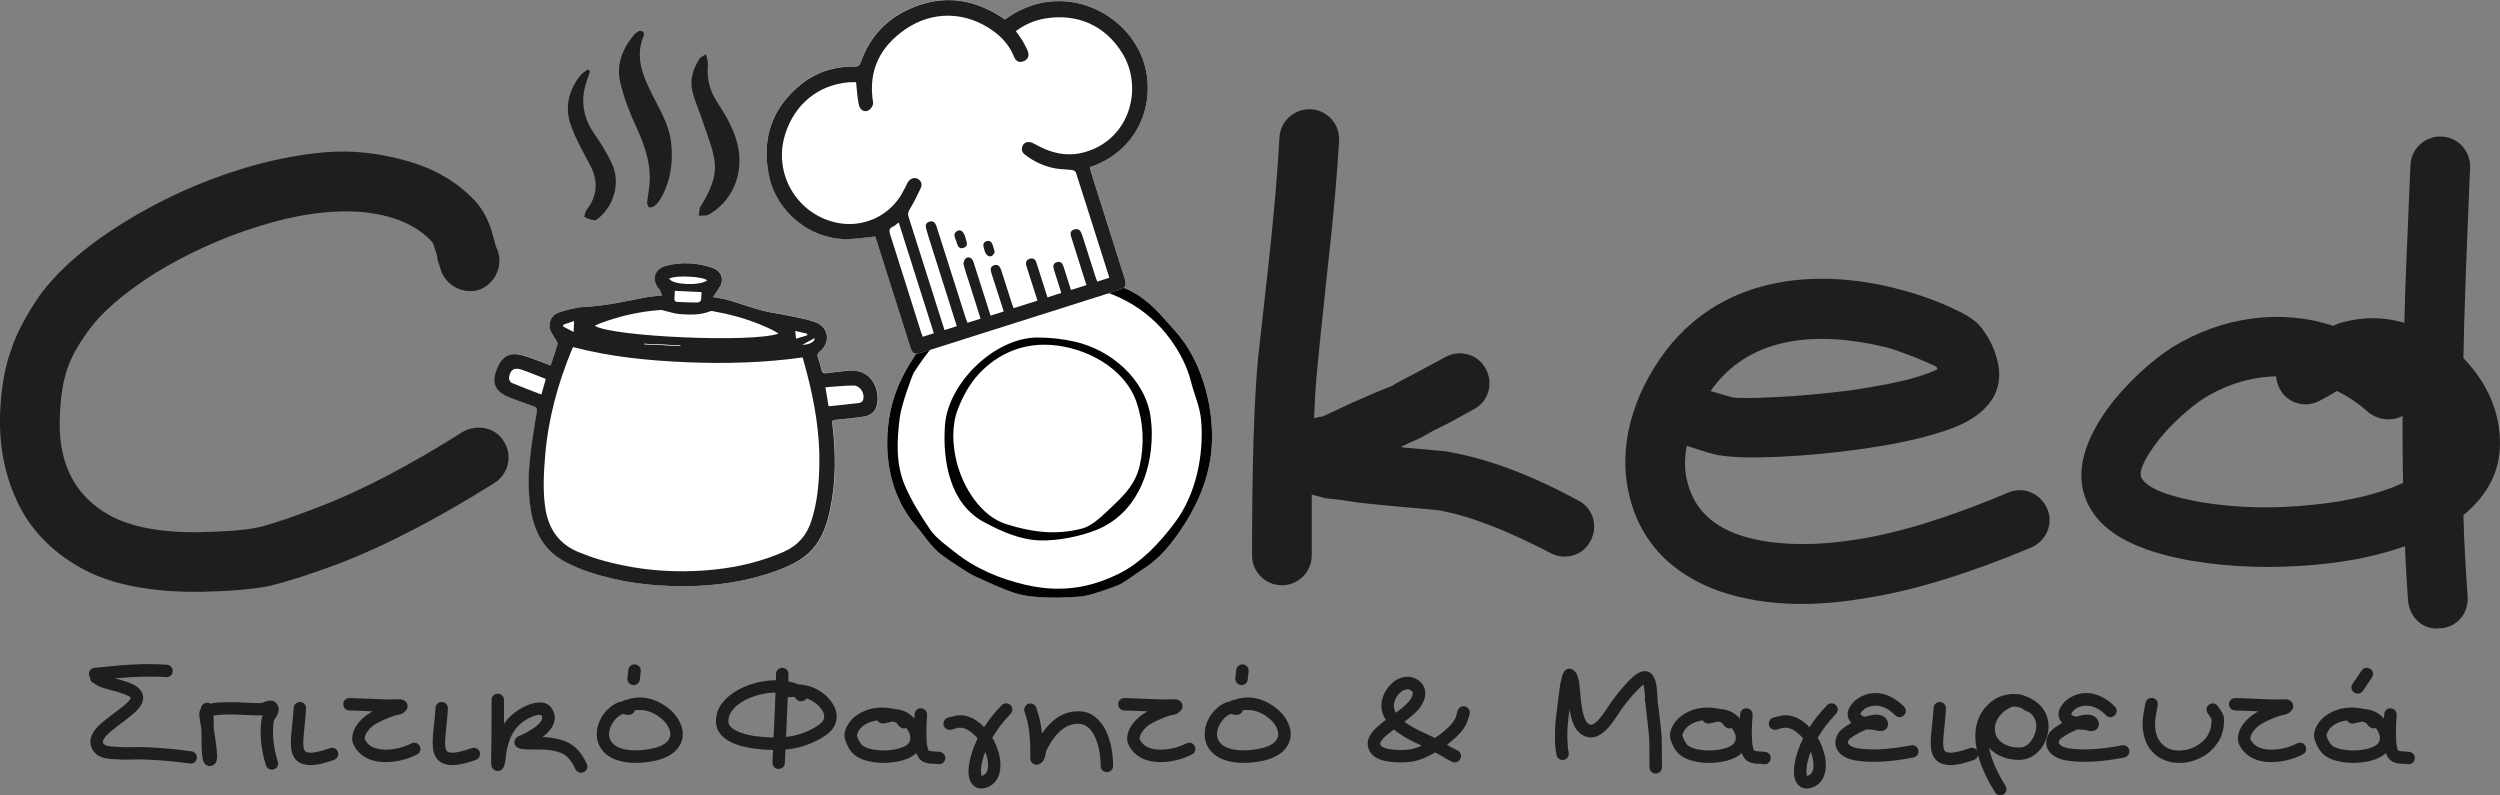 <svg xmlns="http://www.w3.org/2000/svg" id="Layer_2" viewBox="0 0 550.34 175.07"><rect x="0" y="0" width="550.34" height="175.07" fill="#808080" stroke="none"/><g id="Layer_1-2"><path d="m22.71,146.83l2.04-.2,1.92-.17c.92-.08,1.59-.11,2.07-.14l1.93-.09c.81-.03,1.51-.06,2.09-.03,1.14,0,2.71.03,4.02.14.75.09,1.31.73,1.23,1.48-.03.75-.7,1.28-1.45,1.26-2.87-.25-6.64-.17-11.25.25l1.51.42c.95.28,1.73.56,2.32.84.92.42,1.53.92,1.9,1.51.84,1.28.59,2.68-.78,4.16-.59.64-1.76,1.62-3.52,2.93-1.67,1.23-2.76,2.12-3.26,2.68-.64.7-.92,1.25-.81,1.62.11.34.42.56.95.7.45.11.89.17,1.56.17.36.03.64.03.84.06.64.06,1.51.08,2.62.06,1.65-.03,2.6-.03,2.85-.03,3.68.14,7.26.45,10.69.95.75.08,1.26.78,1.14,1.53-.08.75-.78,1.26-1.53,1.14-3.38-.47-6.84-.78-10.41-.89-.45-.03-1.34,0-2.68.03-1.2.03-2.18,0-2.9-.06-.05,0-.28,0-.7-.03-.78-.03-1.53-.14-2.12-.25-1.54-.39-2.51-1.25-2.93-2.6-.42-1.37.06-2.79,1.42-4.27.67-.7,1.9-1.7,3.66-3.01,1.62-1.2,2.65-2.04,3.13-2.57.81-.89.59-.92-.28-1.34-.47-.22-1.12-.45-1.93-.7-.31-.11-.78-.25-1.39-.39-1.23-.34-2.15-.59-2.68-.81l-.56-.28-.59-.39-.34-.19c-.45-.25-.67-.64-.67-1.17-.14-.2-.22-.42-.25-.67-.08-.75.48-1.39,1.26-1.48l1.9-.17Z" style="fill:#1e1e1c; stroke-width:0px;"></path><path d="m55.89,157.46c-.08,0-.78-.03-2.15-.08-1.37-.09-2.48-.11-3.38-.11-1.23.03-2.21.08-2.96.19l-.39.09.06,2.87.22,1.48c.25,1.65.39,2.82.45,3.55.06.59.06,1.03.03,1.39-.03.25-.06.5-.11.7-.17.5-.48.84-.95,1-.61.22-1.14.09-1.59-.39-.14-.17-.28-.36-.36-.61-.08-.22-.14-.53-.2-.89-.08-.59-.14-1.25-.17-2.04-.03-.75-.03-2.09-.05-3.96-.14-.81-.22-1.42-.28-1.81l-.17-1.28c-.03-.2-.03-.39,0-.53,0-.11,0-.22.03-.33.06-.25.14-.45.28-.64l.03-.03c0-.7.61-1.31,1.31-1.34.31-.03.56.06.81.22.2-.06.39-.11.61-.14.89-.14,2.01-.19,3.38-.19.92-.03,2.04,0,3.4.08,1.37.06,2.12.09,2.21.09.98.03,1.56.03,1.7,0,.08,0,.17-.09.84-.34.39-.14.75-.2,1.06-.2.7.03,1.2.34,1.53.92.42.76.36,1.62-.22,2.57-.36.61-.53.92-.56.92-.08.31-.14.81-.17,1.56-.14,2.35.22,4.86,1.03,7.51.11.36.08.7-.08,1.03-.59,1.06-2.18.92-2.54-.25-.92-2.99-1.28-5.81-1.14-8.46.06-.89.14-1.59.28-2.07.03-.14.08-.31.17-.47-.22.03-.87.03-1.95,0Z" style="fill:#1e1e1c; stroke-width:0px;"></path><path d="m66.93,161.03c-.19,1.82-.22,3.01-.08,3.63.14.64.36.87.89.98.98.19,2.62-.14,4.88-.95.7-.25,1.51.11,1.76.81.25.7-.11,1.51-.81,1.76-2.76,1.01-4.88,1.37-6.36,1.06-1.65-.31-2.68-1.34-3.04-3.1-.19-.95-.19-2.43.03-4.47.28-2.54.42-4.18.45-4.88,0-.76.64-1.34,1.39-1.34s1.34.64,1.34,1.39c-.03.81-.17,2.51-.45,5.11Z" style="fill:#1e1e1c; stroke-width:0px;"></path><path d="m81.5,153.83c1.98.09,3.13.11,3.46.14.45.03,1.28,0,2.51-.03.42,0,.73,0,.92.03.34.06.61.19.84.39.28.25.45.56.48.92.03.28,0,.56-.14.81-.34.64-.95,1.06-1.81,1.26l-.48.09c-.31.08-.36.08-.5.11-.87.31-1.51.56-1.93.75-.42.17-.92.42-1.53.72-1.2.59-1.95,1.29-2.54,2.18-.2.31-.36.61-.45.95l-.06.53c.67,1.48,2.12,2.26,4.33,2.34,1,.03,2.04-.08,3.13-.33,1.06-.25,2.01-.61,2.82-1.03.67-.36,1.51-.11,1.84.56.36.67.11,1.51-.56,1.84-2.04,1.09-4.8,1.79-7.34,1.7-.92-.03-1.81-.17-2.62-.42-1.65-.48-3.29-1.73-4.1-3.55-.31-.67-.31-1.48-.06-2.4.17-.61.42-1.17.78-1.7.84-1.23,2.01-2.26,3.54-3.1-2.29-.11-3.99-.17-5.13-.19-.75,0-1.34-.64-1.34-1.4s.64-1.34,1.4-1.34l4.55.17Z" style="fill:#1e1e1c; stroke-width:0px;"></path><path d="m98.15,161.03c-.19,1.82-.22,3.01-.08,3.63.14.64.36.87.89.98.98.19,2.62-.14,4.88-.95.7-.25,1.51.11,1.76.81.25.7-.11,1.51-.81,1.76-2.76,1.01-4.88,1.37-6.36,1.06-1.65-.31-2.68-1.34-3.04-3.1-.19-.95-.19-2.43.03-4.47.28-2.54.42-4.18.45-4.88,0-.76.64-1.34,1.39-1.34s1.34.64,1.34,1.39c-.03.81-.17,2.51-.45,5.11Z" style="fill:#1e1e1c; stroke-width:0px;"></path><path d="m110.94,156.65v2.68c.89-1.29,2.06-2.37,3.49-3.24,1-.61,2.01-1.03,3.01-1.28,1.98-.47,3.35-.03,4.13,1.31.84,1.42.73,2.87-.31,4.33-.45.61-1.06,1.23-1.84,1.81h.61c2.34.2,4.19.67,5.52,1.48,1.48.89,2.71,2.37,3.63,4.44.31.67,0,1.48-.7,1.79-.67.34-1.48.03-1.81-.67-.7-1.53-1.53-2.62-2.54-3.24-.95-.56-2.4-.92-4.33-1.06h-2.6c-.73,0-1.31-.03-1.73-.06l-.75-.09c-.36-.08-.67-.19-.89-.36-.48-.34-.64-.78-.56-1.34.08-.36.25-.64.53-.87.11-.09.25-.17.45-.25l.59-.25c.75-.34,1.54-.78,2.35-1.31,1.76-1.14,2.48-2.17,2.04-2.96-.11-.19-.5-.19-1.14-.06-.73.19-1.48.5-2.26.98-2.57,1.56-3.71,3.74-4.38,7.23-.03.08-.06.53-.14,1.34-.08.72-.22,1.34-.42,1.81l-.17.31c-.22.31-.5.5-.87.59-.61.11-1.09-.09-1.42-.59-.2-.25-.28-.59-.31-1.17v-1.03c0-.19.03-1.34.06-3.49.03-1.09.03-4.19.03-9.35,0-.75.61-1.37,1.37-1.37s1.37.61,1.37,1.37v2.57Z" style="fill:#1e1e1c; stroke-width:0px;"></path><path d="m137.42,154.17c.25,0,1.76-.53,2.48-.59,2.12-.2,4.13.31,6,1.48,1.9,1.14,3.21,2.6,3.91,4.3.39.84.56,1.76.47,2.74-.08.97-.47,1.87-1.12,2.68-1.31,1.62-3.57,2.62-6.84,3.01-1.93.22-3.63.2-5.13-.11-2.21-.42-3.8-1.34-4.83-2.82-1.34-1.92-1.17-4.24-.39-6.08.81-1.87,2.4-3.49,4.19-4.19.25-.08.5-.11.75-.14.14-.14.31-.22.5-.28Zm-.17,3.01c-.06,0-.11,0-.14-.03-1.09.45-2.09,1.48-2.62,2.71-.59,1.34-.56,2.48.11,3.43.61.87,1.65,1.42,3.13,1.7,1.23.25,2.65.25,4.27.06,2.54-.31,4.24-.98,5.05-2.01.59-.73.67-1.59.25-2.62-.48-1.17-1.42-2.17-2.82-3.04-1.37-.84-2.82-1.2-4.35-1.06-.14,0-.28.03-.42.06-.14.64-.75,1.03-1.42,1.01-.06,0-.39-.06-1.03-.2Zm3.6-7.59c-.08.75-.75,1.31-1.51,1.23-.75-.09-1.31-.75-1.23-1.51l.2-1.82c.08-.75.75-1.31,1.51-1.23.75.08,1.31.75,1.23,1.51l-.2,1.82Z" style="fill:#1e1e1c; stroke-width:0px;"></path><path d="m175.7,150.65c.92.03,1.84.22,2.82.53,1.93.64,3.94,2.18,4.94,3.99.61,1.09.84,2.18.67,3.27-.2,1.23-.87,2.29-2.04,3.18-1.12.87-2.43,1.56-3.93,2.15-1.48.59-2.96.95-4.41,1.14l-.84.09-.14,2.96c-.03.78-.67,1.34-1.45,1.31-.75-.03-1.31-.67-1.28-1.42l.14-2.76c-1.65-.03-3.21-.14-4.74-.39-1.81-.28-3.29-.73-4.49-1.31-1.59-.78-2.62-1.82-3.1-3.1-.25-.78-.31-1.59-.17-2.4.11-.84.33-1.56.67-2.15,1.45-2.6,4.47-4.46,7.93-5.39,1.51-.39,3.01-.59,4.52-.61,0-.47,0-.92.03-1.39,0-.75.64-1.34,1.4-1.34s1.34.64,1.34,1.4c-.03.53-.03,1.06-.03,1.59.78.14,1.51.36,2.18.67Zm-5,1.81c-1.26.03-2.48.2-3.74.53-2.9.78-5.22,2.26-6.22,4.07-.17.31-.28.7-.36,1.2-.08.47-.06.84.03,1.06.45,1.2,2.43,2.15,5.47,2.68,1.37.19,2.85.31,4.41.34.19-3.88.33-7.17.42-9.88Zm4.35,1.14l-.19-.19c-.31,0-1.14.06-1.45.08-.08,2.43-.22,5.33-.36,8.74l.36-.06c1.23-.14,2.48-.47,3.74-.95,1.26-.5,2.34-1.09,3.26-1.78.59-.45.92-.92,1-1.42.08-.47-.03-.98-.33-1.51-.67-1.2-2.09-2.29-3.46-2.76l-.08-.03-.17.25c-.53.53-1.4.53-1.95.06l-.36-.42Z" style="fill:#1e1e1c; stroke-width:0px;"></path><path d="m204.02,158.41c-.08,1.14-.11,2.48-.08,3.6.03,1.01.08,1.82.22,2.43.11.47.2.73.28.78.14.08.42.14.81.17.08.03.14.03.22.03h.28c.11,0,.2,0,.25.03.36,0,.7.03.95.08.75.11,1.26.81,1.12,1.56-.11.75-.81,1.26-1.56,1.12-.14-.03-.36-.03-.61-.06-.53-.03-.81-.03-.84-.03-1.76-.11-2.79-.75-3.35-2.35-.56.53-1.28.98-2.2,1.34-1.23.47-2.62.72-4.22.81-1.53.08-2.96-.06-4.27-.39-3.1-.75-4.24-2.43-5-4.74-.22-.7-.17-1.51.17-2.37.25-.59.56-1.12.95-1.62.7-.89,1.65-1.59,2.79-2.12,2.32-1.09,4.69-1.12,7.06-.59.34.03.67.06,1.03.14,1.23.25,2.32.92,3.27,1.95.03-.48.05-.81.05-.95.03-.75.64-1.34,1.4-1.31.78.03,1.37.64,1.34,1.42,0,.11-.03.47-.06,1.06Zm-6.36,1.12l-.22-.28-.11-.14c-.25-.11-.5-.2-.75-.28-.08,0-.73.14-1.93.42-.59.14-1.2-.14-1.51-.67-1.76.25-3.04.89-3.88,1.95-.2.25-.36.56-.5.89-.11.22-.14.39-.11.47v.06c.25.81.59,1.48,1.06,2.01.34.36.98.67,1.95.92,1.06.25,2.23.36,3.49.31,1.31-.06,2.43-.28,3.38-.64.87-.31,1.39-.7,1.62-1.14.42-.78.31-1.67-.31-2.65-.11-.19-.22-.36-.36-.5-.59.19-1.06.08-1.48-.34l-.33-.39Z" style="fill:#1e1e1c; stroke-width:0px;"></path><path d="m216.65,160.05c1.09-1.7,2.37-3.29,3.85-4.8.53-.56,1.39-.56,1.93-.03.56.53.56,1.4.03,1.93-1.59,1.65-2.93,3.4-4.02,5.25.36.59.64,1.17.89,1.79.67,1.65.98,3.21.89,4.72-.11,2.04-1.03,3.82-3.13,4.49-1,.31-1.87.22-2.6-.31-.56-.42-.95-1.03-1.14-1.87-.2-.92-.2-1.98.03-3.24.31-1.76.92-3.57,1.84-5.41-.25-.34-.53-.64-.84-.89-1.12-1.06-2.23-1.56-3.32-1.48-.31,0-.5.08-.95.22l-.73.22c-.75.14-1.51-.31-1.65-1-.2-.75.28-1.48.98-1.67.14,0,1.56-.45,2.18-.5,1.9-.14,3.68.61,5.39,2.23l.36.36Zm-.56,10.77l.17-.06c.75-.25,1.17-.92,1.23-2.01.06-1-.14-2.09-.59-3.26-.39,1-.67,1.98-.84,2.93-.14.89-.17,1.62-.03,2.18l.06.22Z" style="fill:#1e1e1c; stroke-width:0px;"></path><path d="m232.85,157.91c1.2-.78,2.54-1.23,4.02-1.31,1.59-.11,2.96.25,4.07,1.12,1.09.84,1.98,1.95,2.62,3.38.95,2.09,1.45,4.61,1.48,7.48,0,.78-.59,1.39-1.37,1.39s-1.37-.59-1.37-1.34c-.03-2.51-.45-4.66-1.26-6.42-.92-2.04-2.26-2.98-4.02-2.87-1,.06-1.9.33-2.68.87-1.56,1-2.9,2.73-4.05,5.16-.03.09-.06.14-.08.45l-.11.5c-.19,1-.7,1.65-1.45,1.92-.59.22-1.09.09-1.51-.39-.11-.14-.2-.28-.25-.44-.03-.09-.06-.17-.06-.25-.03-.06-.03-.08-.03-.11v-1.14c0-.89,0-1.62-.03-2.15-.06-1.42-.17-2.65-.36-3.71-.17-1.06-.45-2.18-.87-3.38-.25-.7.14-1.48.84-1.73.7-.25,1.48.14,1.73.84.67,1.87,1.09,3.77,1.26,5.69,1.06-1.53,2.21-2.73,3.46-3.54Z" style="fill:#1e1e1c; stroke-width:0px;"></path><path d="m252.09,153.83c1.98.09,3.13.11,3.46.14.45.03,1.28,0,2.51-.03.42,0,.73,0,.92.03.34.06.61.19.84.39.28.25.45.56.48.92.03.28,0,.56-.14.81-.34.64-.95,1.06-1.81,1.26l-.48.09c-.31.08-.36.08-.5.11-.87.31-1.51.56-1.93.75-.42.17-.92.42-1.53.72-1.2.59-1.95,1.29-2.54,2.18-.2.31-.36.61-.45.95l-.06.53c.67,1.48,2.12,2.26,4.33,2.34,1,.03,2.04-.08,3.13-.33,1.06-.25,2.01-.61,2.82-1.03.67-.36,1.51-.11,1.84.56.36.67.11,1.51-.56,1.84-2.04,1.09-4.8,1.79-7.34,1.7-.92-.03-1.81-.17-2.62-.42-1.65-.48-3.29-1.73-4.1-3.55-.31-.67-.31-1.48-.06-2.4.17-.61.42-1.17.78-1.7.84-1.23,2.01-2.26,3.54-3.1-2.29-.11-3.99-.17-5.13-.19-.75,0-1.34-.64-1.34-1.4s.64-1.34,1.4-1.34l4.55.17Z" style="fill:#1e1e1c; stroke-width:0px;"></path><path d="m271.25,154.17c.25,0,1.76-.53,2.48-.59,2.12-.2,4.13.31,6,1.48,1.9,1.14,3.21,2.6,3.91,4.3.39.84.56,1.76.47,2.74-.08.97-.47,1.87-1.12,2.68-1.31,1.62-3.57,2.62-6.84,3.01-1.93.22-3.63.2-5.14-.11-2.21-.42-3.8-1.34-4.83-2.82-1.34-1.92-1.17-4.24-.39-6.08.81-1.87,2.4-3.49,4.19-4.19.25-.08.5-.11.75-.14.14-.14.31-.22.5-.28Zm-.17,3.01c-.06,0-.11,0-.14-.03-1.09.45-2.09,1.48-2.62,2.71-.59,1.34-.56,2.48.11,3.43.61.87,1.65,1.42,3.13,1.7,1.23.25,2.65.25,4.27.06,2.54-.31,4.24-.98,5.05-2.01.59-.73.67-1.59.25-2.62-.47-1.17-1.42-2.17-2.82-3.04-1.37-.84-2.82-1.2-4.35-1.06-.14,0-.28.03-.42.06-.14.64-.76,1.03-1.42,1.01-.06,0-.39-.06-1.03-.2Zm3.6-7.59c-.08.75-.75,1.31-1.51,1.23-.75-.09-1.31-.75-1.23-1.51l.19-1.82c.09-.75.75-1.31,1.51-1.23.76.08,1.31.75,1.23,1.51l-.2,1.82Z" style="fill:#1e1e1c; stroke-width:0px;"></path><path d="m318.14,166.92l-.11-.06-.06-.03c-.08-.03-.17-.11-.25-.2l-1.76-1c-1.06.61-2.04,1.09-2.9,1.42-1.67.64-2.9.78-4.83.78-1.34,0-2.48-.11-3.43-.34-1.82-.42-2.96-1.25-3.46-2.51-.59-1.37-.22-2.76,1.06-4.19.59-.64,1.48-1.42,2.68-2.32-.17-.25-.31-.5-.44-.78-1.26-2.54-.14-5.39,1.48-6.98,1.57-1.73,4.47-2.6,6.67-.5.7.72,1.03,1.65.95,2.73-.11,1.37-.89,2.74-2.32,4.1-.59.53-1.34,1.14-2.26,1.84.56.45,1.23.89,2.04,1.31.64.36,1.62.84,2.96,1.45l1.7.81.95-.64c1.84-1.37,3.01-2.6,3.54-3.63.2-.39.28-1,.53-1.76.22-.7,1.03-1.12,1.73-.89s1.12,1.03.89,1.73l-.14.53-.28.84c-.09.28-.17.53-.28.73-.7,1.45-2.12,2.98-4.27,4.58l.59.34.36.25h.03l1.39.7c.67.36.92,1.17.56,1.87-.34.67-1.14.92-1.84.59l-1.48-.78Zm-13.7-4.3c-.53.59-.72,1-.59,1.31.17.39.7.7,1.59.89.72.19,1.65.28,2.79.28,1.67,0,2.54-.09,3.88-.61.25-.08.53-.22.84-.36-1.37-.61-2.37-1.12-3.07-1.51-1.2-.64-2.2-1.34-3.02-2.04-1.14.84-1.95,1.51-2.43,2.04Zm2.85-5.72c.98-.7,1.7-1.31,2.23-1.81.92-.89,1.42-1.67,1.48-2.35.03-.25-.03-.42-.17-.56-.59-.7-1.7-.61-2.79.47-1.09,1.12-1.51,2.68-.95,3.88l.2.36Z" style="fill:#1e1e1c; stroke-width:0px;"></path><path d="m342.31,162.31c0-1.42.03-2.54.11-3.4.09-.87.25-2.17.47-3.91l.42-3.32c.08-.81.25-1.62.47-2.43.08-.36.19-.64.28-.89.06-.14.11-.28.17-.36l.25-.36.06-.09c.28-.14.75-.56,1.56-.19.53.28.95.78,1.2,1.51.14.42.25.95.36,1.65.06.42.11,1.09.2,2.01l.19,1.93c.19,1.59.45,2.79.75,3.6.34.84.75,1.34,1.23,1.48.53.14,1.29-.36,2.26-1.56.42-.47.89-1.14,1.42-1.95.7-1.03,1.06-1.62,1.14-1.7,1.17-1.59,2.32-2.98,3.43-4.18.7-.73,1.31-1.29,1.79-1.65.75-.53,1.48-.78,2.12-.75.89.06,1.56.56,1.98,1.54.31.61.5,1.51.59,2.65.11,1.42.17,2.29.17,2.6v.03l.25,1.82c.31,2.62.5,4.49.59,5.58.06.89.08,3.21.08,6.95,0,.75-.61,1.37-1.37,1.37s-1.37-.61-1.37-1.37c0-3.68-.03-5.94-.09-6.78-.08-.95-.28-2.76-.59-5.41l-.22-1.84v-.06l-.08-.42c-.03-.14-.03-.28-.03-.36,0-.03,0-.08-.03-.11,0-.06,0-.14.03-.22,0-.08,0-.14.03-.19l-.11-1.34c-.06-.64-.14-1.14-.25-1.51l-.08.06c-.36.28-.81.73-1.39,1.34-1.06,1.09-2.15,2.4-3.27,3.91-.03.09-.39.61-1.03,1.59-.59.87-1.12,1.59-1.59,2.18-1.76,2.12-3.46,2.93-5.11,2.45-1.37-.39-2.4-1.42-3.04-3.1-.31-.81-.56-1.82-.75-2.99-.17,1.31-.31,2.43-.39,3.35-.14,1.79-.17,4.3.2,6.22.14.75-.34,1.45-1.09,1.59-.75.14-1.45-.34-1.59-1.09-.22-1.14-.34-2.4-.34-3.83Z" style="fill:#1e1e1c; stroke-width:0px;"></path><path d="m385.73,158.41c-.08,1.14-.11,2.48-.08,3.6.03,1.01.08,1.82.22,2.43.11.47.19.73.28.78.14.08.42.14.81.17.08.03.14.03.22.03h.28c.11,0,.2,0,.25.03.36,0,.7.03.95.08.75.11,1.26.81,1.12,1.56-.11.75-.81,1.26-1.56,1.12-.14-.03-.36-.03-.61-.06-.53-.03-.81-.03-.84-.03-1.76-.11-2.79-.75-3.35-2.35-.56.53-1.28.98-2.2,1.34-1.23.47-2.62.72-4.21.81-1.54.08-2.96-.06-4.27-.39-3.1-.75-4.24-2.43-4.99-4.74-.22-.7-.17-1.51.17-2.37.25-.59.56-1.12.95-1.62.7-.89,1.65-1.59,2.79-2.12,2.32-1.09,4.69-1.12,7.06-.59.34.03.67.06,1.03.14,1.23.25,2.32.92,3.27,1.95.03-.48.06-.81.06-.95.03-.75.64-1.34,1.39-1.31.78.03,1.37.64,1.34,1.42,0,.11-.03.47-.06,1.06Zm-6.36,1.12l-.22-.28-.11-.14c-.25-.11-.5-.2-.75-.28-.09,0-.73.14-1.93.42-.59.14-1.2-.14-1.51-.67-1.76.25-3.04.89-3.88,1.95-.19.25-.36.56-.5.89-.11.22-.14.39-.11.47v.06c.25.81.59,1.48,1.06,2.01.34.36.98.67,1.95.92,1.06.25,2.23.36,3.49.31,1.31-.06,2.43-.28,3.38-.64.87-.31,1.39-.7,1.62-1.14.42-.78.31-1.67-.31-2.65-.11-.19-.22-.36-.36-.5-.59.19-1.06.08-1.48-.34l-.34-.39Z" style="fill:#1e1e1c; stroke-width:0px;"></path><path d="m398.36,160.05c1.09-1.7,2.37-3.29,3.85-4.8.53-.56,1.39-.56,1.92-.03.56.53.56,1.4.03,1.93-1.59,1.65-2.93,3.4-4.02,5.25.36.59.64,1.17.89,1.79.67,1.65.97,3.21.89,4.72-.11,2.04-1.03,3.82-3.13,4.49-1.01.31-1.87.22-2.6-.31-.56-.42-.95-1.03-1.14-1.87-.2-.92-.2-1.98.03-3.24.31-1.76.92-3.57,1.84-5.41-.25-.34-.53-.64-.84-.89-1.12-1.06-2.23-1.56-3.32-1.48-.31,0-.5.08-.95.22l-.73.22c-.75.14-1.51-.31-1.65-1-.2-.75.28-1.48.97-1.67.14,0,1.57-.45,2.18-.5,1.9-.14,3.68.61,5.39,2.23l.36.36Zm-.56,10.77l.17-.06c.75-.25,1.17-.92,1.23-2.01.06-1-.14-2.09-.59-3.26-.39,1-.67,1.98-.84,2.93-.14.89-.17,1.62-.03,2.18l.06.22Z" style="fill:#1e1e1c; stroke-width:0px;"></path><path d="m410.84,155.81c-.36.19-.72.5-1.03.87-.17.22-.25.39-.28.5.14.25.42.45.89.56.06.03.11.03.19.03.76-.25,1.45-.39,2.04-.44.78-.06,2.4.03,2.87,1.53.17.45.14.87-.06,1.26-.22.39-.56.64-1.03.75-.28.09-.64.09-1.06,0-.47-.08-.89-.22-1.09-.22-.11,0-.92-.06-1.34-.08l-.31.11c-.87.36-1.67.78-2.46,1.26-.64.42-1.03.7-1.12.84-.31.45-.34.81-.09,1.06.36.42,1.01.72,1.87.87,3.15.5,7.12.28,11.89-.64.7-.14,1.45.34,1.59,1.09.14.7-.34,1.45-1.09,1.59-5.05,1-9.35,1.23-12.84.64-1.48-.25-2.65-.81-3.46-1.67-1.09-1.23-1.2-2.76-.17-4.44.34-.47,1.01-1.03,1.98-1.65.25-.17.53-.33.81-.47-.22-.25-.42-.56-.56-.87-.47-1.06-.25-2.15.67-3.29.53-.7,1.17-1.2,1.87-1.56,3.68-2.01,7.34-.25,9.63,2.12.53.53.53,1.39-.03,1.92-.53.53-1.4.53-1.93-.03-1.98-2.01-4.13-2.65-6.39-1.62Z" style="fill:#1e1e1c; stroke-width:0px;"></path><path d="m427.94,161.03c-.2,1.82-.22,3.01-.09,3.63.14.64.36.87.89.98.98.19,2.62-.14,4.88-.95.7-.25,1.51.11,1.76.81.25.7-.11,1.51-.81,1.76-2.76,1.01-4.88,1.37-6.36,1.06-1.65-.31-2.68-1.34-3.04-3.1-.2-.95-.2-2.43.03-4.47.28-2.54.42-4.18.45-4.88,0-.76.64-1.34,1.39-1.34s1.34.64,1.34,1.39c-.03.81-.17,2.51-.44,5.11Z" style="fill:#1e1e1c; stroke-width:0px;"></path><path d="m446.06,153.33c1.9.7,3.52,2.04,4.3,3.74.89,2.04.75,4.19-.14,6.17-.92,2.01-2.62,3.6-4.75,3.96-1.37.2-3.1,0-4.24-.42-1.4-.47-2.51-1.2-3.38-2.2.53,2.57,1.73,5.36,3.63,8.4.42.64.22,1.51-.42,1.87-.64.42-1.51.22-1.87-.42-2.12-3.38-3.46-6.53-4.05-9.49-.84-4.33.11-7.73,2.87-10.19,1.17-1.03,2.51-1.65,4.02-1.87.39-.09.78-.11,1.2-.09.98-.03,1.79.09,2.37.34l.44.19Zm-.14,3.15l-1-.64c-.53-.19-1.09-.28-1.62-.31h-.11c-.17,0-.5.14-.98.39-.45.25-.81.5-1.12.76-1.45,1.23-2.12,2.85-1.92,4.27.14,1.42,1.14,2.62,2.96,3.26.39.14.89.22,1.48.31.59.06,1.06.06,1.37,0,2.34-.28,4.02-4.16,2.93-6.28-.28-.59-.72-1.09-1.31-1.54-.25-.03-.48-.08-.67-.22Z" style="fill:#1e1e1c; stroke-width:0px;"></path><path d="m457.26,155.81c-.36.19-.72.5-1.03.87-.17.22-.25.39-.28.5.14.25.42.45.89.56.06.03.11.03.19.03.75-.25,1.45-.39,2.04-.44.78-.06,2.4.03,2.87,1.53.17.45.14.87-.06,1.26-.22.39-.56.64-1.03.75-.28.09-.64.09-1.06,0-.47-.08-.89-.22-1.09-.22-.11,0-.92-.06-1.34-.08l-.31.11c-.87.36-1.67.78-2.46,1.26-.64.42-1.03.7-1.12.84-.31.45-.34.81-.09,1.06.36.42,1.01.72,1.87.87,3.15.5,7.12.28,11.89-.64.7-.14,1.45.34,1.59,1.09.14.7-.34,1.45-1.09,1.59-5.05,1-9.35,1.23-12.84.64-1.48-.25-2.65-.81-3.46-1.67-1.09-1.23-1.2-2.76-.17-4.44.34-.47,1.01-1.03,1.98-1.65.25-.17.53-.33.81-.47-.22-.25-.42-.56-.56-.87-.47-1.06-.25-2.15.67-3.29.53-.7,1.17-1.2,1.87-1.56,3.68-2.01,7.34-.25,9.63,2.12.53.53.53,1.39-.03,1.92-.53.53-1.4.53-1.93-.03-1.98-2.01-4.13-2.65-6.39-1.62Z" style="fill:#1e1e1c; stroke-width:0px;"></path><path d="m474.47,158.19c-.11,1-.09,1.9.06,2.76.64,3.24,3.18,4.66,6.28,4.18,1.56-.22,2.9-.87,4.05-1.9s1.79-2.32,1.92-3.79c.06-.64.09-1.01.06-1.06-.03-.14-.14-.31-.28-.56l-.64-.92c-.36-.64-.19-1.48.45-1.84.67-.42,1.48-.22,1.9.45l.17.25.19.28c.09.09.14.17.17.25.31.45.53.87.67,1.26.25.87.08,1.84.06,2.17-.14,1.48-.64,2.82-1.51,4.02-1.68,2.37-4.13,3.68-6.78,4.1-3.99.59-8.4-1.2-9.38-6.39-.11-.59-.17-1.14-.19-1.73-.03-.59,0-1.2.08-1.81.09-.64.17-1.14.25-1.56.08-.42.17-.98.31-1.62.14-.75.87-1.2,1.62-1.06.75.14,1.2.87,1.06,1.62-.25,1.23-.39,1.9-.5,2.9Z" style="fill:#1e1e1c; stroke-width:0px;"></path><path d="m496.61,153.83c1.98.09,3.13.11,3.46.14.45.03,1.28,0,2.51-.03.42,0,.72,0,.92.03.33.06.61.19.84.39.28.25.45.56.47.92.03.28,0,.56-.14.81-.34.64-.95,1.06-1.82,1.26l-.47.09c-.31.08-.36.08-.5.11-.87.31-1.51.56-1.92.75-.42.17-.92.42-1.54.72-1.2.59-1.95,1.29-2.54,2.18-.19.31-.36.61-.44.95l-.06.53c.67,1.48,2.12,2.26,4.33,2.34,1,.03,2.04-.08,3.13-.33,1.06-.25,2.01-.61,2.82-1.03.67-.36,1.51-.11,1.84.56.36.67.11,1.51-.56,1.84-2.04,1.09-4.8,1.79-7.34,1.7-.92-.03-1.82-.17-2.62-.42-1.65-.48-3.29-1.73-4.1-3.55-.31-.67-.31-1.48-.06-2.4.17-.61.42-1.17.78-1.7.84-1.23,2.01-2.26,3.54-3.1-2.29-.11-3.99-.17-5.13-.19-.75,0-1.34-.64-1.34-1.4s.64-1.34,1.39-1.34l4.55.17Z" style="fill:#1e1e1c; stroke-width:0px;"></path><path d="m527.52,158.41c-.08,1.14-.11,2.48-.08,3.6.03,1.01.08,1.82.22,2.43.11.47.19.73.28.78.14.08.42.14.81.17.08.03.14.03.22.03h.28c.11,0,.2,0,.25.03.36,0,.7.03.95.08.75.11,1.26.81,1.12,1.56-.11.75-.81,1.26-1.56,1.12-.14-.03-.36-.03-.61-.06-.53-.03-.81-.03-.84-.03-1.76-.11-2.79-.75-3.35-2.35-.56.53-1.28.98-2.2,1.34-1.23.47-2.62.72-4.21.81-1.54.08-2.96-.06-4.27-.39-3.1-.75-4.24-2.43-5-4.74-.22-.7-.17-1.51.17-2.37.25-.59.56-1.12.95-1.62.7-.89,1.65-1.59,2.79-2.12,2.32-1.09,4.69-1.12,7.06-.59.34.03.67.06,1.03.14,1.23.25,2.32.92,3.27,1.95.03-.48.06-.81.06-.95.03-.75.64-1.34,1.39-1.31.78.03,1.37.64,1.34,1.42,0,.11-.03.47-.06,1.06Zm-6.36,1.12l-.22-.28-.11-.14c-.25-.11-.5-.2-.75-.28-.09,0-.73.14-1.93.42-.59.14-1.2-.14-1.51-.67-1.76.25-3.04.89-3.88,1.95-.19.25-.36.56-.5.89-.11.22-.14.39-.11.47v.06c.25.81.59,1.48,1.06,2.01.34.36.98.67,1.95.92,1.06.25,2.23.36,3.49.31,1.31-.06,2.43-.28,3.38-.64.87-.31,1.39-.7,1.62-1.14.42-.78.31-1.67-.31-2.65-.11-.19-.22-.36-.36-.5-.59.19-1.06.08-1.48-.34l-.34-.39Zm-1.01-7.45c-.42.64-1.25.81-1.9.39-.64-.42-.81-1.25-.39-1.9l2.04-2.98c.42-.64,1.26-.78,1.9-.34.64.42.78,1.26.34,1.9l-1.98,2.93Z" style="fill:#1e1e1c; stroke-width:0px;"></path><path d="m142.43,44.76c.17-1.27.29-2.24.43-3.2.73-5.01-.88-9.47-2.94-13.93-1.41-3.05-2.61-6.26-3.38-9.52-.89-3.79.4-7.26,2.88-10.25.32-.39.73-.75,1.17-.99.24-.13.72-.07.94.1.18.14.28.62.19.86-2,4.64-.23,8.77,1.78,12.84,1.7,3.45,3.78,6.73,4.23,10.66.49,4.27-.07,8.37-2.16,12.18-.35.64-.83,1.26-1.37,1.75-.32.29-.92.46-1.32.37-.24-.05-.35-.71-.42-.87" style="fill:#1e1e1c; stroke-width:0px;"></path><path d="m155.83,14.56c-.29,3.19.62,5.75,2.17,8.13,2.09,3.19,3.96,6.45,4.59,10.31.95,5.77-1.6,11.46-6.6,14.25-.58.33-1.44.16-2.17.23.12-.67.06-1.44.38-1.98,1.93-3.14,3.64-6.44,3.08-10.19-.42-2.79-1.56-5.48-2.45-8.19-.76-2.34-1.78-4.6-2.39-6.97-.67-2.59.14-5.02,1.56-7.22.29-.45.93-.67,1.4-.99.14.52.32,1.03.4,1.55.07.45.01.92.01,1.07" style="fill:#1e1e1c; stroke-width:0px;"></path><path d="m129.88,15.71c-.45,1.46-1.07,2.9-1.32,4.39-.57,3.45.29,6.56,2.33,9.46,1.48,2.1,2.86,4.33,3.9,6.68,1.73,3.91.46,8.71-2.73,11.52-.34.3-.78.76-1.13.73-.77-.07-1.55-.34-2.23-.71-.12-.07.09-1.12.41-1.53,2.4-3.09,2.65-6.34.84-9.81-1.58-3.04-3.37-6.05-4.42-9.29-1.21-3.75-.25-7.41,2.23-10.55.43-.55,1.11-.9,1.68-1.34.14.16.29.31.44.46" style="fill:#1e1e1c; stroke-width:0px;"></path><path d="m96.29,56.99c0-.54-.27-1.47-.54-2.15-.27-.8-.4-1.34-.53-1.47-3.48-3.89-8.71-6.03-15.55-6.7-6.83-.54-14.47.53-22.92,3.21-8.17,2.55-15.68,6.03-22.51,10.19-6.97,4.42-11.93,8.71-14.87,12.86-4.29,5.9-5.76,10.05-6.16,17.96-.67,10.59,2.95,18.09,10.85,22.51,4.56,2.55,11.26,3.89,19.97,3.75,5.5-.13,9.78-.4,12.87-1.07,2.81-.67,7.23-2.14,13.13-4.42,9.52-3.62,20.24-9.25,31.89-16.62,3.08-1.74,7.23-.94,8.98,2.14,2.01,3.08,1.07,7.1-2.01,9.11-12.6,7.91-23.99,13.8-34.04,17.69-6.43,2.41-11.52,4.02-15.28,4.96-3.89.8-8.98,1.2-15.28,1.34-11.12.13-20.1-1.61-26.67-5.36-6.43-3.62-11.12-8.58-13.93-14.74C.88,104.16-.33,97.46.07,90.09c.27-5.23,1.07-9.52,2.41-13.13,1.21-3.75,3.35-7.64,6.16-11.79,4.02-5.5,10.05-10.85,18.22-15.95,8.17-5.09,16.89-9.11,26-11.93,6.43-2.01,12.6-3.22,18.49-3.75,6.03-.54,12.06.13,18.22,1.88,6.16,1.74,11.25,4.69,15.28,9.11,1.47,1.74,2.68,3.89,3.48,6.7l.67,2.41c.13.67.4,1.07.54,1.47,1.2,3.35-.4,7.1-3.75,8.58-3.35,1.21-7.1-.4-8.58-3.75l-.94-2.95Z" style="fill:#1e1e1c; stroke-width:0px;"></path><path d="m292.24,59.27c-1.34,12.33-2.01,19.3-2.15,20.77-.4,3.75-.67,7.77-.8,12.06.8-.27,1.61-.4,1.74-.4h.13l6.57-3.08,5.23-2.28,3.35-1.34,1.34-.8,3.62-1.88,6.97-3.75c3.22-1.74,7.24-.53,8.85,2.68,1.74,3.22.54,7.24-2.68,8.85l-5.36,2.95-3.75,1.88-1.88,1.07-1.34.67c-.54.27-1.61.67-3.75,1.74l.94.13,6.03.54c2.01.13,3.22.27,3.62.4,8.44,1.47,17.96,4.96,28.54,10.72,3.22,1.61,4.42,5.63,2.68,8.85-1.61,3.22-5.63,4.42-8.85,2.68-9.51-4.96-17.69-8.17-24.52-9.38-.14,0-.94-.13-2.68-.27l-6.03-.54c-6.03-.54-9.51-.94-10.18-1.07l-2.55-.4-3.62-.4-2.95-.8v13.4c0,3.62-2.95,6.57-6.57,6.57s-6.57-2.95-6.57-6.57c0-19.16.4-33.64,1.34-43.55l2.28-20.5c1.21-11.12,2.01-20.37,2.41-27.87.13-3.62,3.22-6.43,6.84-6.3,3.62.13,6.43,3.21,6.3,6.83-.4,6.97-1.2,16.48-2.55,28.41" style="fill:#1e1e1c; stroke-width:0px;"></path><path d="m371.44,106.04c1.61,6.7,6.7,10.99,15.14,12.73,6.3,1.34,13.67,1.34,22.11,0,9.51-1.47,20.64-4.96,33.37-10.32,3.35-1.47,7.1.14,8.58,3.49,1.47,3.35-.13,7.1-3.48,8.58-13.8,5.76-25.86,9.51-36.32,11.12-10.05,1.74-19.03,1.74-26.93,0-6.83-1.47-12.33-4.15-16.75-8.04-4.29-3.89-7.1-8.71-8.44-14.34-2.68-10.58.53-22.24,8.17-32.3,13.26-17.02,34.57-17.82,51.73-13.13,2.01.53,4.69,1.34,7.77,2.55,2.01.8,3.75,1.61,5.09,2.28,2.41,1.2,4.15,2.55,5.09,4.02,1.34,1.88,2.28,3.75,2.82,5.63,1.07,3.22.94,6.16-.4,8.85-1.2,2.14-3.08,4.02-5.76,5.49-1.88,1.07-4.29,2.01-7.1,2.82-4.42,1.34-10.18,2.55-17.15,3.48-5.76.8-11.66,1.34-17.42,1.61s-10.05.13-12.6-.27c-1.47-.14-4.02-.94-7.64-2.15-.54,2.81-.54,5.5.13,7.91m54.81-25.33l-.8-.4-3.75-1.61c-2.82-1.07-4.96-1.88-6.57-2.28-15.01-3.62-29.35-2.41-37.79,8.58l-.8,1.07,4.56,1.34c1.07.27,4.29.27,9.78,0,5.5-.27,10.85-.8,16.35-1.47,6.3-.94,11.26-1.88,15.14-3.08,1.74-.54,3.08-1.07,4.15-1.61l-.27-.54Z" style="fill:#1e1e1c; stroke-width:0px;"></path><path d="m510.4,124.26c-9.78.94-19.03.67-27.87-.8-10.05-1.74-17.02-4.82-20.77-9.25-7.23-8.71-1.88-18.49,2.01-23.99,4.15-5.76,10.18-11.12,14.47-13.8,11.12-6.83,24.12-8.44,35.38-4.69.8-.4,1.47-.67,2.14-.8,4.42-1.2,8.98-1.2,13.53.13.14-7.37.67-19.03,1.34-34.71.13-3.62,3.22-6.43,6.83-6.3,3.62.13,6.43,3.22,6.3,6.83-.8,18.9-1.34,32.97-1.47,41.95,5.23,5.49,7.91,11.52,8.04,18.36.13,6.3-2.55,11.66-8.04,16.21.13,6.17.54,12.2.94,18.09.13,3.62-2.41,6.7-6.16,6.83-3.62.4-6.57-2.28-6.97-6.03-.27-3.89-.53-7.9-.67-12.06-5.63,2.01-11.93,3.35-19.03,4.02m10.99-33.5c-2.15-1.88-4.42-3.48-6.97-4.69-1.21.8-2.55,1.47-3.75,2.15-3.22,1.74-7.24.54-8.85-2.68-.4-.8-.67-1.74-.8-2.68-5.5.13-10.86,1.74-15.82,4.82-2.81,1.74-7.77,6.03-10.85,10.32-2.81,3.88-3.75,6.43-2.68,7.64,1.74,2.15,6.17,3.75,13.13,4.96,7.37,1.2,15.55,1.47,24.25.54,8.04-.8,14.74-2.41,19.97-4.82-.13-4.69-.13-9.65-.13-14.74-2.28,1.2-5.36.94-7.5-.8" style="fill:#1e1e1c; stroke-width:0px;"></path><path d="m187.18,81.57c-1.75.09-3.5.34-5.24.56-.58.07-.89-.05-1.04-.65-.23-.96-.52-1.92-.83-2.86-.18-.53-.09-.85.38-1.22,2.5-2,2.06-5.4-.94-6.5-1.94-.71-4.02-1.03-6.05-1.46-1.87-.4-3.79-.59-5.63-1.08-2.53-.68-5-1.58-7.51-2.32-.99-.29-2.04-.41-3.34-.66.37-.54.64-.89.87-1.27.38-.64.92-1.26,1.04-1.96.28-1.56-.53-2.73-2.29-3.29-3.27-1.05-6.62-1.24-9.95-.36-2.65.7-3.28,3.12-1.49,5.2.28.33.38.82.6,1.34-1.37.16-2.5.22-3.59.43-4.48.87-8.94,1.88-13.53,2.1-1.85.09-3.72.6-5.5,1.18-1.57.51-2.42,2.05-2.07,3.6.2.88.88,1.66,1.33,2.49.16.29.44.65.37.9-.46,1.56-.99,3.09-1.53,4.71-.41-.17-.7-.31-.99-.42-1.68-.61-3.34-1.3-5.06-1.79-2.76-.79-4.39.01-5.56,2.52-1.56,3.35-.76,5.4,2.69,6.77,1.72.68,3.48,1.28,5.23,1.91.48.17.81.35.7,1.02-.54,3.35-1.1,6.7-1.49,10.07-.44,3.86-.48,7.75.13,11.6.79,4.99,2.99,9.13,7.64,11.56,1.67.87,3.42,1.62,5.2,2.22,6.81,2.28,13.84,3.16,21,3.13,6.94-.03,13.72-1.01,20.26-3.39,2.88-1.05,5.64-2.32,7.78-4.61,2.4-2.59,3.4-5.84,4.09-9.18,1.24-5.99,1.17-12.03.49-18.08-.15-1.31-.17-1.28,1.1-1.4,1.94-.19,3.89-.37,5.81-.67,1.25-.19,2.32-.82,2.73-2.13.97-3.13-.6-8.25-5.78-7.97" style="fill:#fff; stroke-width:0px;"></path><path d="m121.22,80.44c.54-1.62,1.08-3.15,1.53-4.71.07-.24-.21-.61-.37-.9-.45-.83-1.13-1.61-1.33-2.49-.35-1.54.5-3.08,2.07-3.59,1.78-.58,3.65-1.09,5.5-1.18,4.6-.22,9.05-1.23,13.53-2.1,1.09-.21,2.22-.27,3.59-.43-.22-.52-.31-1.01-.6-1.34-1.79-2.07-1.16-4.49,1.49-5.19,3.33-.88,6.68-.69,9.95.36,1.76.56,2.57,1.73,2.29,3.3-.12.69-.67,1.31-1.04,1.95-.22.38-.5.73-.87,1.27,1.3.25,2.35.37,3.34.66,2.52.74,4.98,1.64,7.51,2.32,1.84.49,3.76.69,5.63,1.09,2.03.43,4.11.75,6.04,1.46,3.01,1.1,3.44,4.49.94,6.5-.46.37-.55.68-.38,1.22.31.94.6,1.89.83,2.86.15.61.46.73,1.04.66,1.74-.22,3.49-.47,5.24-.56,5.18-.28,6.76,4.84,5.78,7.96-.41,1.32-1.48,1.94-2.73,2.14-1.92.3-3.87.48-5.81.67-1.27.13-1.25.09-1.1,1.4.69,6.05.75,12.09-.49,18.08-.69,3.35-1.69,6.6-4.09,9.18-2.13,2.3-4.9,3.57-7.78,4.62-6.54,2.39-13.32,3.36-20.26,3.39-7.16.03-14.19-.84-21-3.12-1.78-.6-3.54-1.34-5.2-2.22-4.65-2.43-6.85-6.57-7.64-11.56-.61-3.85-.56-7.74-.13-11.6.38-3.37.95-6.72,1.49-10.07.11-.67-.23-.85-.7-1.02-1.74-.63-3.5-1.23-5.23-1.91-3.45-1.37-4.24-3.42-2.69-6.77,1.16-2.51,2.8-3.3,5.56-2.52,1.72.49,3.38,1.19,5.06,1.79.3.11.58.24.99.41m4.98-4.05c-.11.24-.19.38-.25.52-3.11,7.5-5.23,15.26-5.9,23.37-.31,3.77-.53,7.55,0,11.32.68,4.84,3.09,8.34,7.77,10.09,1.23.46,2.45.95,3.7,1.33,8.49,2.55,17.16,3.26,25.96,2.33,5.22-.56,10.27-1.78,15.1-3.89,3.09-1.35,5.05-3.65,6.07-6.8,1.31-4.03,1.68-8.2,1.76-12.42.13-6.81-1.02-13.46-2.71-20.03-.3-1.17-.64-2.33-.97-3.54-8.49,1.18-16.93,1.41-25.39,1.06-8.47-.35-16.87-1.17-25.15-3.34m45.22-2.97c-.53-.32-.93-.6-1.36-.81-3.94-1.91-8.08-3.21-12.39-3.98-.44-.08-.95-.27-1.31-.12-2.15.88-4.39.77-6.62.62-1.04-.07-2.06-.42-3.08-.65-.42-.09-.85-.28-1.26-.25-4.62.34-9.1,1.35-13.44,3.01-.31.12-.61.29-.97.46,3.74,2.43,34.92,3.78,40.43,1.72m11.03,16c2.32-.24,4.48-.45,6.64-.71.32-.04.79-.26.89-.52.62-1.47-.52-3.36-2.1-3.34-2.03.02-4.06.25-6.13.39.25,1.53.47,2.84.7,4.19m-62.26-6.02c-1.82-.71-3.58-1.47-5.39-2.07-1.6-.53-2.51.1-2.69,1.8-.04.36.25.99.55,1.12,2.14.9,4.33,1.71,6.57,2.57.32-1.13.62-2.19.97-3.43m28.4-19.38c-.02.55-.02,1.09-.08,1.62-.07.59.18.81.74.82,1.47.04,2.93.12,4.39.12.25,0,.67-.29.71-.51.12-.61.09-1.25.11-1.79-2.01-.09-3.87-.18-5.88-.27m7.14-2.31c-1.08-.91-7.13-1.17-8.37-.36.75,1.37,6.76,1.63,8.37.36m-29.29,8.96c-.79.26-1.58.53-2.37.79l-.06.4c.74.39,1.48.78,2.31,1.22.04-.95.07-1.6.11-2.41m48.87,3.88c.89-.27,1.68-.51,2.47-.75-.01-.12-.02-.23-.04-.35-.84-.19-1.67-.39-2.62-.61.07.64.11,1.07.18,1.71m-33.44,1.12s0,.07,0,.1c2.65.12,5.29.24,7.94.37,0-.03,0-.07,0-.1-2.65-.12-5.29-.24-7.94-.37m34.8.24c1.67-.04,2.89-.73,2.71-1.49-.92.5-1.85,1.02-2.71,1.49" style="fill:#1e1e1c; stroke-width:0px;"></path><path d="m141.87,75.68c2.65.12,5.29.24,7.94.36,0,.03,0,.07,0,.1-2.65-.12-5.29-.24-7.94-.37,0-.03,0-.06,0-.1" style="fill:#fff; stroke-width:0px;"></path><path d="m259.35,73.62c-.93-1.11-1.95-2.16-2.89-3.26-2.88-3.35-6.23-6.28-10.58-7.48-2.59-.71-5.21-1.44-7.86-1.77-2.83-.35-5.7-.52-8.55-.34-8.2.53-16.13,3.8-21.8,9.84-5.28,5.63-10.11,12.22-11.66,19.92-1.76,8.72-.3,18.41,5.66,25.25,1.83,2.1,3.25,4.57,5.52,6.3,1.1.84,5.92,4.11,7.33,4.73,2.95,1.29,5.85,2.75,8.92,3.74,3.02.97,8.32,1.24,14.5.75,1.97-.16,7.99-2.28,8.99-2.88,1.67-1,3.2-2.23,4.85-3.27,2.61-1.66,4.71-3.86,6.55-6.3,4.28-5.68,7.55-12.22,8.31-19.36.91-8.62-1.68-19.23-7.29-25.89" style="fill:#fff; stroke-width:0px;"></path><path d="m223.44,130.56c-3.07-.98-5.97-2.45-8.92-3.74-1.4-.62-6.23-3.89-7.33-4.73-2.27-1.74-3.69-4.2-5.52-6.3-5.97-6.84-7.43-16.53-5.66-25.25,1.56-7.7,6.38-14.3,11.66-19.93,5.67-6.05,13.59-9.31,21.8-9.84,2.85-.18,5.72,0,8.55.34,2.65.33,5.27,1.05,7.86,1.77,4.35,1.2,7.7,4.13,10.58,7.48.95,1.1,1.96,2.15,2.89,3.26,5.6,6.66,8.2,17.27,7.29,25.89-.76,7.14-4.02,13.68-8.31,19.36-1.84,2.44-3.94,4.64-6.55,6.3-1.64,1.05-3.18,2.27-4.85,3.27-.99.6-7.02,2.72-8.99,2.88-6.17.49-11.48.22-14.5-.75m8.98-.98c4.7.1,9.15-.97,13.8-3.25,5.03-2.47,9.1-6.89,12.42-11.31,4.65-6.19,6.41-14.87,5.77-22.51-.25-2.97-1.49-5.58-2.21-8.43-.86-3.41-2.46-6.49-4.48-9.29-5.02-7-13.09-11.4-21.64-11.97-9.37-.62-18.47.93-25.43,7.74-3.67,3.59-6.76,7.15-9.51,11.48-.25.4-2.68,6.87-3.07,9.87-.64,5.09-.91,10.26,1.17,15.07,1.43,3.32,3.46,6.58,5.5,9.56,1.34,1.97,3.67,3.57,5.5,5.03,4.48,3.58,9.83,5.83,15.4,7.13,2.35.55,4.6.85,6.79.89" style="fill:#010202; fill-rule:evenodd; stroke-width:0px;"></path><path d="m253.55,95.53c-.01,8.92-3.68,17.71-12.23,21.14-3.43,1.37-8.4,2.43-12.47,2.29-4.35-.15-8.36-1.96-12.19-4-7.59-4.04-9.17-13.44-8.65-21.25.62-9.36,10.9-19.33,20.26-19.41,2.72-.02,5.64.3,8.29.9,7.96,1.79,15.54,8.23,16.73,16.59.17,1.23.26,2.48.26,3.73m-43.7.35c0,2.01.29,4.03.77,5.92,1.37,5.4,5.23,11.83,10.94,13.61,5.65,1.76,10.83,2.45,16.61.96,2.53-.65,4.93-3.28,6.78-4.98,2.7-2.49,5.08-5.12,5.92-8.79,1.07-4.68.87-9.57-.7-14.1-2.62-7.58-11.25-12.05-18.85-12.56-6.16-.41-11.6,1.87-15.79,6.33-2.04,2.17-3.57,4.97-4.64,7.73-.73,1.86-1.03,3.87-1.04,5.89" style="fill:#010202; fill-rule:evenodd; stroke-width:0px;"></path><path d="m240.2,37.96c-.12-.39-.2-.79-.3-1.17,11.92-3.93,15.32-16.54,10.93-25.5-4.77-9.73-18.22-15.32-29.58-7.02-6.25-4.35-12.93-5.62-20.12-2.72-5.64,2.27-9.56,6.28-11.6,12.03-.26.74-.56,1.05-1.4,1.04-4.46-.06-8.53,1.22-11.98,4.06-6.35,5.24-8.51,12.02-6.86,20.01,1.62,7.81,8.89,13.83,16.84,13.92,2.12.02,4.25-.36,6.55-.57.09.28.25.77.4,1.27,2.43,7.69,4.87,15.39,7.31,23.08.46,1.44.95,1.7,2.35,1.25,14.44-4.58,28.88-9.15,43.32-13.73,1.84-.58,2.03-1.03,1.44-2.88-2.44-7.69-4.87-15.39-7.3-23.08" style="fill:#fff; stroke-width:0px;"></path><path d="m221.25,4.28c11.36-8.3,24.81-2.72,29.58,7.02,4.39,8.96.99,21.56-10.93,25.5.1.38.18.78.3,1.17,2.43,7.7,4.85,15.39,7.3,23.08.59,1.85.4,2.3-1.44,2.88-14.44,4.58-28.88,9.15-43.32,13.73-1.4.45-1.9.18-2.35-1.25-2.44-7.7-4.87-15.39-7.31-23.08-.16-.5-.31-.99-.4-1.26-2.31.21-4.43.59-6.55.57-7.95-.09-15.22-6.11-16.84-13.91-1.65-7.99.5-14.77,6.86-20.01,3.44-2.84,7.52-4.13,11.98-4.07.85.01,1.14-.29,1.4-1.04,2.04-5.75,5.96-9.76,11.6-12.03,7.19-2.9,13.87-1.63,20.12,2.72m-32.82,13.8c-.43,0-.99-.03-1.54.01-6.75.54-12.02,4.86-14.07,11.53-2.64,8.55,2.56,17.47,11.29,19.37,5.66,1.23,11.44-1.28,14.36-6.25.49-.82.88-1.7,1.33-2.54.45-.85,1.36-1.24,2.11-.91.82.36,1.2,1.19.77,2.12-.74,1.6-1.54,3.18-2.44,4.69-.35.59-.42,1.03-.22,1.65,2.53,7.93,5.03,15.86,7.55,23.79.11.36.23.72.35,1.1.96-.3,1.78-.56,2.71-.86-.2-.62-.37-1.15-.54-1.69-1.69-5.33-3.38-10.67-5.06-16-.4-1.25-.79-2.5-1.15-3.76-.19-.67-.11-1.3.68-1.55.81-.26,1.27.17,1.55.88.05.13.08.27.13.4,2.09,6.58,4.18,13.16,6.28,19.74.14.42.31.83.46,1.24,1.01-.32,1.9-.61,2.88-.91-.89-2.8-1.75-5.53-2.61-8.25-.4-1.25-.86-2.48-1.13-3.76-.09-.41.24-1.15.6-1.35.63-.35,1.22.03,1.52.71.1.23.16.47.23.71.82,2.57,1.63,5.13,2.45,7.69.37,1.17.74,2.34,1.13,3.58.99-.32,1.89-.6,2.91-.92-.14-.45-.27-.85-.4-1.24-.76-2.36-1.51-4.72-2.28-7.08-.25-.77-.37-1.56.56-1.86.89-.28,1.33.34,1.58,1.14.76,2.43,1.55,4.86,2.33,7.28.11.35.26.7.38,1.04,1.8-.57,3.47-1.1,5.26-1.66-.14-.46-.27-.85-.4-1.25-.67-2.09-1.32-4.18-2.01-6.27-.26-.8-.14-1.43.71-1.7.88-.28,1.3.25,1.52,1.03.08.31.19.61.29.91.69,2.18,1.38,4.37,2.08,6.56,1.07-.34,2.03-.64,3.05-.97-.55-1.73-1.06-3.38-1.59-5.03-.24-.74-.33-1.45.59-1.74.89-.29,1.28.29,1.52,1.05.53,1.68,1.07,3.37,1.61,5.07,1.16-.37,2.22-.7,3.4-1.08-.67-2.12-1.32-4.17-1.97-6.22-.48-1.52-.97-3.04-1.43-4.56-.2-.65-.07-1.2.65-1.45.7-.24,1.26-.04,1.58.65.14.29.24.59.34.89.93,2.9,1.85,5.8,2.77,8.7.13.42.31.84.45,1.22.95-.3,1.78-.56,2.66-.85-2.46-7.78-4.89-15.47-7.36-23.16-.08-.25-.52-.52-.82-.56-1.19-.15-2.4-.13-3.58-.33-2.52-.42-4.78-1.48-6.81-3.03-.73-.56-.87-1.28-.48-2.07.36-.72,1.26-.92,2.14-.52.42.19.82.41,1.23.63,3.35,1.8,6.86,2.43,10.55,1.31,9.74-2.96,12.6-14.15,8.01-21.65-3.78-6.18-9.96-8.9-17.14-7.67-2.31.4-4.42,1.34-6.33,2.76.51.73,1.01,1.37,1.43,2.05.42.69.79,1.42,1.12,2.16.5,1.1.2,1.97-.76,2.39-1,.44-1.77.11-2.24-1.07-.91-2.28-2.47-4.06-4.39-5.47-5.98-4.39-13.35-4.65-19.44-.49-5.63,3.85-8.29,9.18-7.14,16.15.08.49-.38,1.3-.83,1.61-.97.68-2.07.13-2.33-1.21-.32-1.58-.4-3.2-.59-4.9m9.39,30.89c-.47.35-.8.71-1.2.88-.93.39-.95.94-.67,1.83,2.29,7.14,4.52,14.3,6.78,21.45.1.33.24.65.38,1.01.86-.27,1.64-.52,2.44-.77-2.58-8.15-5.14-16.23-7.73-24.4" style="fill:#1e1e1c; stroke-width:0px;"></path><path d="m212.56,52.4c.14.72.77,1.75-.44,2.16-1.25.43-1.35-.8-1.65-1.56-.3-.76-.79-1.65.34-2.19.74-.36,1.32.17,1.76,1.59" style="fill:#1e1e1c; stroke-width:0px;"></path><path d="m218.74,54.6c.06.28.28.71.17,1.02-.11.34-.5.75-.83.82-.29.06-.8-.22-.99-.5-.29-.42-.4-.97-.55-1.47-.17-.61-.06-1.16.61-1.37.7-.22,1.14.14,1.36.8.07.2.13.4.22.7" style="fill:#1e1e1c; stroke-width:0px;"></path></g></svg>